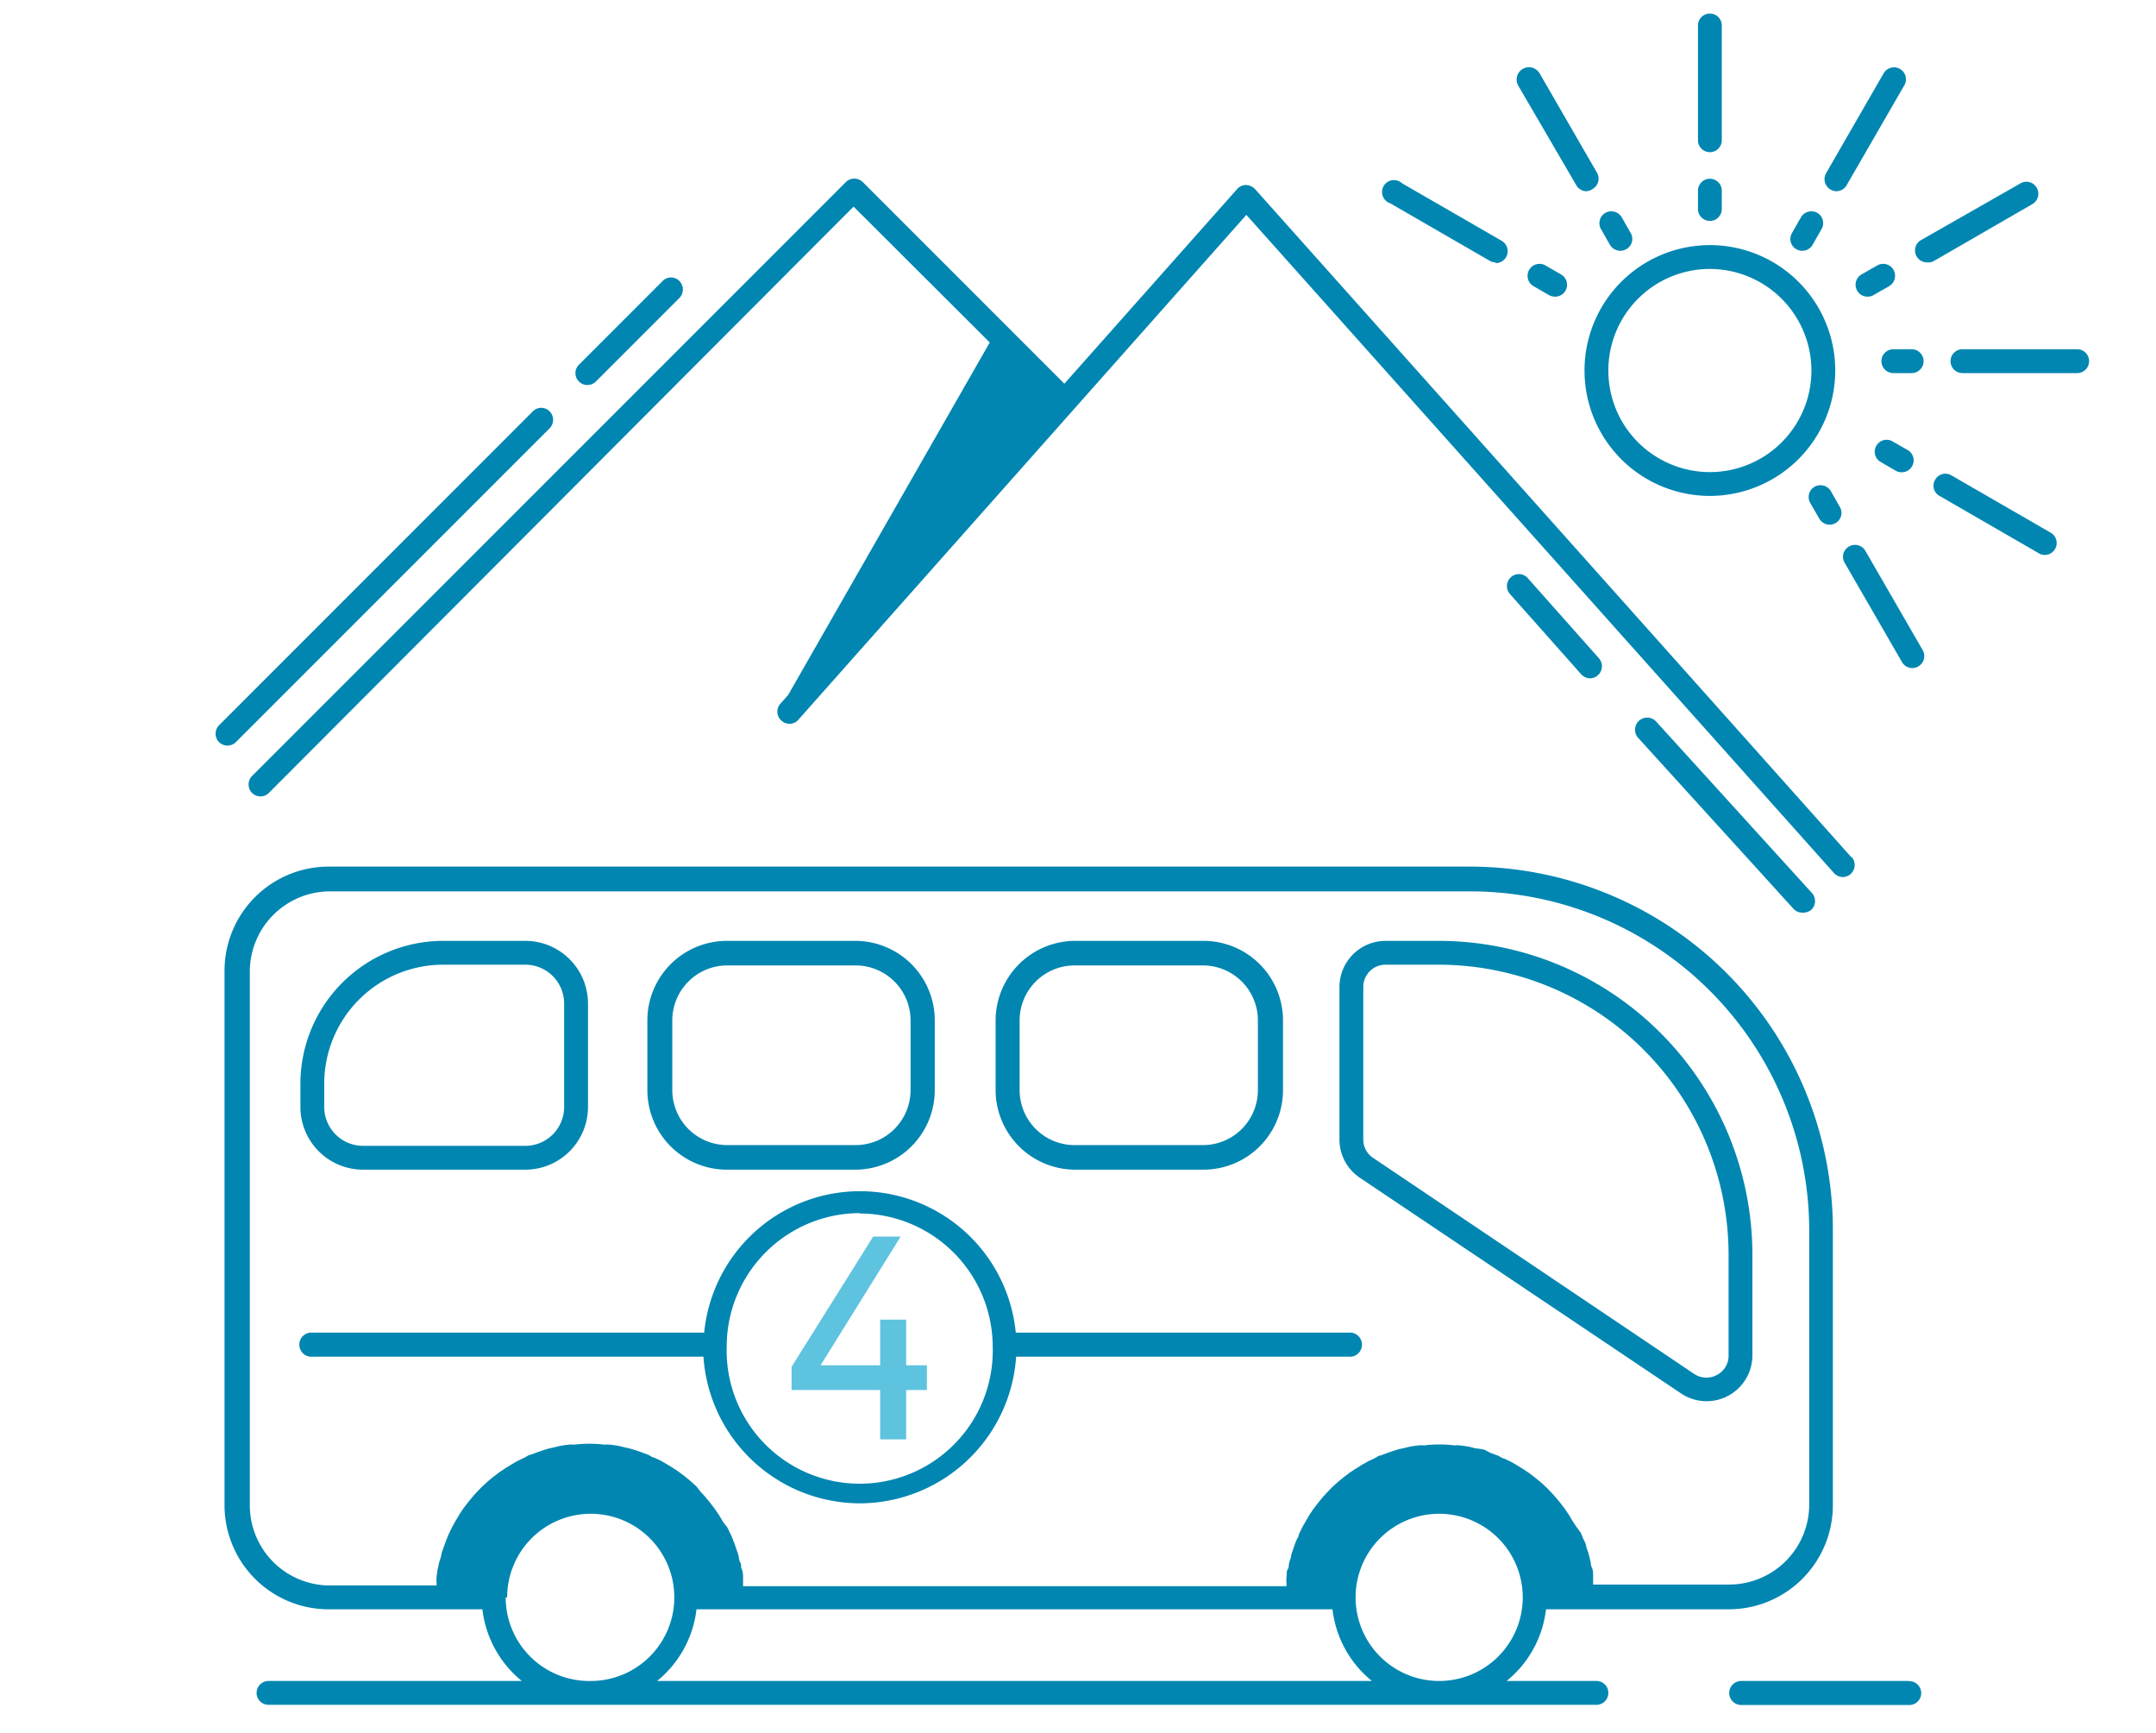 <svg xmlns="http://www.w3.org/2000/svg" id="Warstwa_1" data-name="Warstwa 1" viewBox="0 0 117.63 94.53"><defs><style>.cls-1{fill:#0086b1;}.cls-2{fill:#5dc3df;}</style></defs><path class="cls-1" d="M98.33,49.78a.64.64,0,0,1-.48-.21l-8.48-9.33a.65.65,0,0,1,1-.87l8.47,9.32a.66.66,0,0,1,0,.92A.7.7,0,0,1,98.33,49.78Z"></path><path class="cls-1" d="M86.76,37a.68.68,0,0,1-.49-.22l-3.89-4.38a.65.65,0,0,1,.06-.92.64.64,0,0,1,.91.05l3.89,4.38A.66.66,0,0,1,86.76,37Z"></path><path class="cls-1" d="M12.41,40.67a.68.68,0,0,1-.46-.19.66.66,0,0,1,0-.92L29.07,22.44a.64.64,0,0,1,.92,0,.66.66,0,0,1,0,.92L12.87,40.48A.68.68,0,0,1,12.41,40.67Z"></path><path class="cls-1" d="M32.05,21a.62.62,0,0,1-.46-.19.64.64,0,0,1,0-.92l4.56-4.56a.64.64,0,0,1,.92,0,.66.66,0,0,1,0,.92l-4.56,4.56A.65.65,0,0,1,32.05,21Z"></path><path class="cls-1" d="M93.29,27.05a6.84,6.84,0,1,1,6.84-6.84A6.85,6.85,0,0,1,93.29,27.05Zm0-12.38a5.54,5.54,0,1,0,5.54,5.54A5.55,5.55,0,0,0,93.29,14.67Z"></path><polygon class="cls-2" points="50.57 74.47 49.44 74.47 49.44 71.98 48.02 71.98 48.02 74.47 44.77 74.47 49.14 67.45 47.64 67.45 43.19 74.55 43.19 75.82 48.02 75.82 48.02 78.51 49.44 78.51 49.44 75.82 50.57 75.82 50.57 74.47"></polygon><path class="cls-1" d="M87.1,91.69H82.2a5.91,5.91,0,0,0,2.15-3.91h10A5.68,5.68,0,0,0,100,82.11v-15A19.81,19.81,0,0,0,80.23,47.27H17.92A5.68,5.68,0,0,0,12.25,53V82.11a5.68,5.68,0,0,0,5.67,5.67h8.4a5.91,5.91,0,0,0,2.15,3.91H14.65a.65.65,0,0,0,0,1.3H87.1a.65.65,0,1,0,0-1.3Zm-8.57,0a4.56,4.56,0,1,1,4.55-4.56A4.56,4.56,0,0,1,78.53,91.69ZM38,87.78H72.7a5.91,5.91,0,0,0,2.15,3.91h-39A5.91,5.91,0,0,0,38,87.78Zm-20-1.3a4.37,4.37,0,0,1-4.37-4.37V53a4.38,4.38,0,0,1,4.37-4.38H80.23A18.51,18.51,0,0,1,98.71,67.06v15a4.37,4.37,0,0,1-4.37,4.37H86.92s0-.07,0-.11,0-.25,0-.37,0-.3-.07-.45-.05-.24-.08-.36-.07-.29-.11-.43l-.12-.35c0-.14-.09-.28-.15-.41s-.09-.23-.14-.34L86,83.27,85.82,83l-.22-.37c-.07-.1-.14-.2-.2-.3l-.26-.34-.23-.28c-.1-.11-.19-.22-.29-.32l-.25-.26-.32-.29-.28-.23-.34-.26-.3-.2-.37-.23-.31-.18-.4-.19c-.11,0-.21-.11-.32-.15l-.43-.16L81,79.08A3.59,3.59,0,0,0,80.5,79l-.32-.08a5,5,0,0,0-.54-.08,1.26,1.26,0,0,0-.28,0,7,7,0,0,0-1.67,0,1.26,1.26,0,0,0-.28,0,5,5,0,0,0-.54.08l-.32.08a3.59,3.59,0,0,0-.47.12l-.33.11-.43.16c-.11,0-.21.1-.32.15l-.4.19-.31.18-.37.23-.3.2-.34.26-.28.23-.32.29-.25.26c-.1.1-.19.21-.29.32l-.23.28-.26.34-.2.3-.22.37-.18.32-.19.39c0,.11-.09.22-.14.34s-.1.27-.15.41l-.12.35c0,.14-.07.29-.11.43s0,.24-.08.36-.05.3-.07.45,0,.25,0,.37,0,.07,0,.11H40.54s0-.07,0-.11,0-.25,0-.37,0-.3-.07-.45,0-.24-.08-.36-.07-.29-.11-.43l-.12-.35c-.05-.14-.09-.28-.15-.41a3.45,3.45,0,0,0-.14-.34l-.19-.39L39.44,83c-.07-.12-.14-.25-.22-.37s-.14-.2-.2-.3l-.26-.34-.23-.28c-.09-.11-.19-.22-.29-.32L38,81.08l-.32-.29-.28-.23-.34-.26-.3-.2-.37-.23-.31-.18-.4-.19c-.11,0-.21-.11-.32-.15l-.43-.16-.33-.11a3.59,3.59,0,0,0-.47-.12l-.32-.08a5,5,0,0,0-.54-.08,1.26,1.26,0,0,0-.28,0,7,7,0,0,0-1.67,0,1.26,1.26,0,0,0-.28,0,5,5,0,0,0-.54.08l-.32.08a3.59,3.59,0,0,0-.47.12l-.33.11-.43.16c-.11,0-.21.1-.32.15l-.4.19-.31.18-.37.23-.3.2-.34.26-.28.23-.32.29-.25.26c-.1.1-.19.21-.29.32l-.23.28-.26.34-.2.3-.22.37-.18.32-.19.39c-.05.11-.09.22-.14.34l-.15.41-.12.35c0,.14-.07.29-.11.43s-.05.24-.08.36-.05.3-.07.45,0,.25,0,.37,0,.07,0,.11Zm9.67.65a4.56,4.56,0,1,1,4.56,4.56A4.56,4.56,0,0,1,27.59,87.13Z"></path><path class="cls-1" d="M104.16,91.69H95A.65.65,0,0,0,95,93h9.17a.65.65,0,1,0,0-1.3Z"></path><path class="cls-1" d="M19.81,63.8h8.85a3.42,3.42,0,0,0,3.42-3.42V54.74a3.42,3.42,0,0,0-3.42-3.42H24.17a7.8,7.8,0,0,0-7.78,7.79v1.27A3.42,3.42,0,0,0,19.81,63.8Zm-2.12-4.69a6.49,6.49,0,0,1,6.48-6.49h4.49a2.12,2.12,0,0,1,2.12,2.12v5.64a2.12,2.12,0,0,1-2.12,2.12H19.81a2.12,2.12,0,0,1-2.12-2.12Z"></path><path class="cls-1" d="M39.68,63.8h7A4.34,4.34,0,0,0,51,59.46v-3.8a4.34,4.34,0,0,0-4.34-4.34h-7a4.34,4.34,0,0,0-4.34,4.34v3.8A4.34,4.34,0,0,0,39.68,63.8Zm-3-8.14a3,3,0,0,1,3-3h7a3,3,0,0,1,3,3v3.8a3,3,0,0,1-3,3h-7a3,3,0,0,1-3-3Z"></path><path class="cls-1" d="M58.63,63.8h7A4.34,4.34,0,0,0,70,59.46v-3.8a4.34,4.34,0,0,0-4.34-4.34h-7a4.35,4.35,0,0,0-4.34,4.34v3.8A4.35,4.35,0,0,0,58.63,63.8Zm-3-8.14a3,3,0,0,1,3-3h7a3,3,0,0,1,3,3v3.8a3,3,0,0,1-3,3h-7a3,3,0,0,1-3-3Z"></path><path class="cls-1" d="M74.19,64.24,91.71,76a2.5,2.5,0,0,0,3.9-2.08V68.43A17.13,17.13,0,0,0,78.5,51.32H75.59a2.52,2.52,0,0,0-2.51,2.51v8.33A2.51,2.51,0,0,0,74.19,64.24Zm.19-10.41a1.21,1.21,0,0,1,1.21-1.21H78.5A15.83,15.83,0,0,1,94.31,68.43v5.48A1.18,1.18,0,0,1,93.67,75a1.2,1.2,0,0,1-1.24-.06L74.92,63.16a1.19,1.19,0,0,1-.54-1Z"></path><path class="cls-1" d="M46.91,82a8.57,8.57,0,0,0,8.53-8H73.73a.66.66,0,0,0,0-1.31H55.42a8.54,8.54,0,0,0-17,0H16.91a.66.66,0,0,0,0,1.31H38.38A8.57,8.57,0,0,0,46.91,82Zm0-15.81a7.28,7.28,0,0,1,7.25,7.14s0,0,0,.07v0a7.26,7.26,0,1,1-14.51,0v-.09h0A7.28,7.28,0,0,1,46.91,66.17Z"></path><path class="cls-1" d="M101,46.75,68.47,10.31a.74.74,0,0,0-.48-.22.64.64,0,0,0-.49.22L58.07,20.93l-11-11a.66.66,0,0,0-.92,0l-32.4,32.4a.66.66,0,0,0,0,.92.65.65,0,0,0,.46.19.63.63,0,0,0,.46-.19L46.57,11.27,54,18.68,43,37.91l-.43.48a.67.67,0,0,0-.15.52v0l0,0a.59.59,0,0,0,.2.38.64.64,0,0,0,.91,0L68,11.72l32.06,35.9a.68.68,0,0,0,.49.22.66.66,0,0,0,.48-1.09Z"></path><path class="cls-1" d="M93.29,8.3a.65.65,0,0,1-.65-.65V1.39a.65.65,0,0,1,1.3,0V7.65A.65.65,0,0,1,93.29,8.3Z"></path><path class="cls-1" d="M93.29,12.05a.65.65,0,0,1-.65-.65v-1a.65.65,0,0,1,1.3,0v1A.65.65,0,0,1,93.29,12.05Z"></path><path class="cls-1" d="M86.53,10.43A.64.64,0,0,1,86,10.1L82.84,4.68A.65.65,0,1,1,84,4l3.13,5.42a.65.65,0,0,1-.24.89A.62.62,0,0,1,86.53,10.43Z"></path><path class="cls-1" d="M88.41,13.68a.67.67,0,0,1-.57-.32l-.49-.86a.65.65,0,0,1,.24-.89.66.66,0,0,1,.89.24l.49.86a.64.64,0,0,1-.24.88A.62.62,0,0,1,88.41,13.68Z"></path><path class="cls-1" d="M81.59,14.31a.62.62,0,0,1-.32-.09l-5.42-3.13A.65.65,0,1,1,76.5,10l5.42,3.13a.65.65,0,0,1-.33,1.22Z"></path><path class="cls-1" d="M84.85,16.18a.64.64,0,0,1-.33-.08l-.85-.49a.65.65,0,0,1,.65-1.13l.85.49a.65.65,0,0,1,.24.89A.64.64,0,0,1,84.85,16.18Z"></path><path class="cls-1" d="M100.21,10.43a.66.66,0,0,1-.57-1L102.77,4a.65.65,0,1,1,1.13.65l-3.13,5.42A.65.65,0,0,1,100.21,10.43Z"></path><path class="cls-1" d="M98.33,13.68a.68.68,0,0,1-.33-.09.64.64,0,0,1-.23-.88l.49-.86a.66.66,0,0,1,.89-.24.65.65,0,0,1,.23.89l-.49.86A.66.66,0,0,1,98.33,13.68Z"></path><path class="cls-1" d="M105.14,14.31a.65.65,0,0,1-.32-1.22L110.24,10a.64.64,0,0,1,.88.24.65.65,0,0,1-.23.89l-5.42,3.13A.68.68,0,0,1,105.14,14.31Z"></path><path class="cls-1" d="M101.89,16.18a.63.63,0,0,1-.56-.32.65.65,0,0,1,.23-.89l.86-.49a.65.65,0,0,1,.89.24.66.66,0,0,1-.24.89l-.86.49A.61.61,0,0,1,101.89,16.18Z"></path><path class="cls-1" d="M113.33,20.35h-6.26a.65.65,0,0,1,0-1.3h6.26a.65.65,0,1,1,0,1.3Z"></path><path class="cls-1" d="M104.3,20.35h-1a.65.65,0,0,1,0-1.3h1a.65.65,0,1,1,0,1.3Z"></path><path class="cls-1" d="M104.34,36.44a.65.65,0,0,1-.57-.33l-3.13-5.42a.64.64,0,0,1,.24-.88.65.65,0,0,1,.89.23l3.13,5.42a.65.65,0,0,1-.24.89A.62.62,0,0,1,104.34,36.44Z"></path><path class="cls-1" d="M99.82,28.62a.65.65,0,0,1-.56-.33l-.49-.85a.65.65,0,0,1,.23-.89.66.66,0,0,1,.89.24l.49.86a.64.64,0,0,1-.23.88A.68.68,0,0,1,99.82,28.62Z"></path><path class="cls-1" d="M111.56,30.27a.62.62,0,0,1-.32-.09l-5.42-3.13a.63.63,0,0,1-.24-.88.64.64,0,0,1,.89-.24l5.42,3.13a.65.65,0,0,1-.33,1.21Z"></path><path class="cls-1" d="M103.74,25.76a.62.62,0,0,1-.32-.09l-.86-.5a.65.65,0,0,1,.65-1.12l.86.49a.65.65,0,0,1-.33,1.22Z"></path></svg>